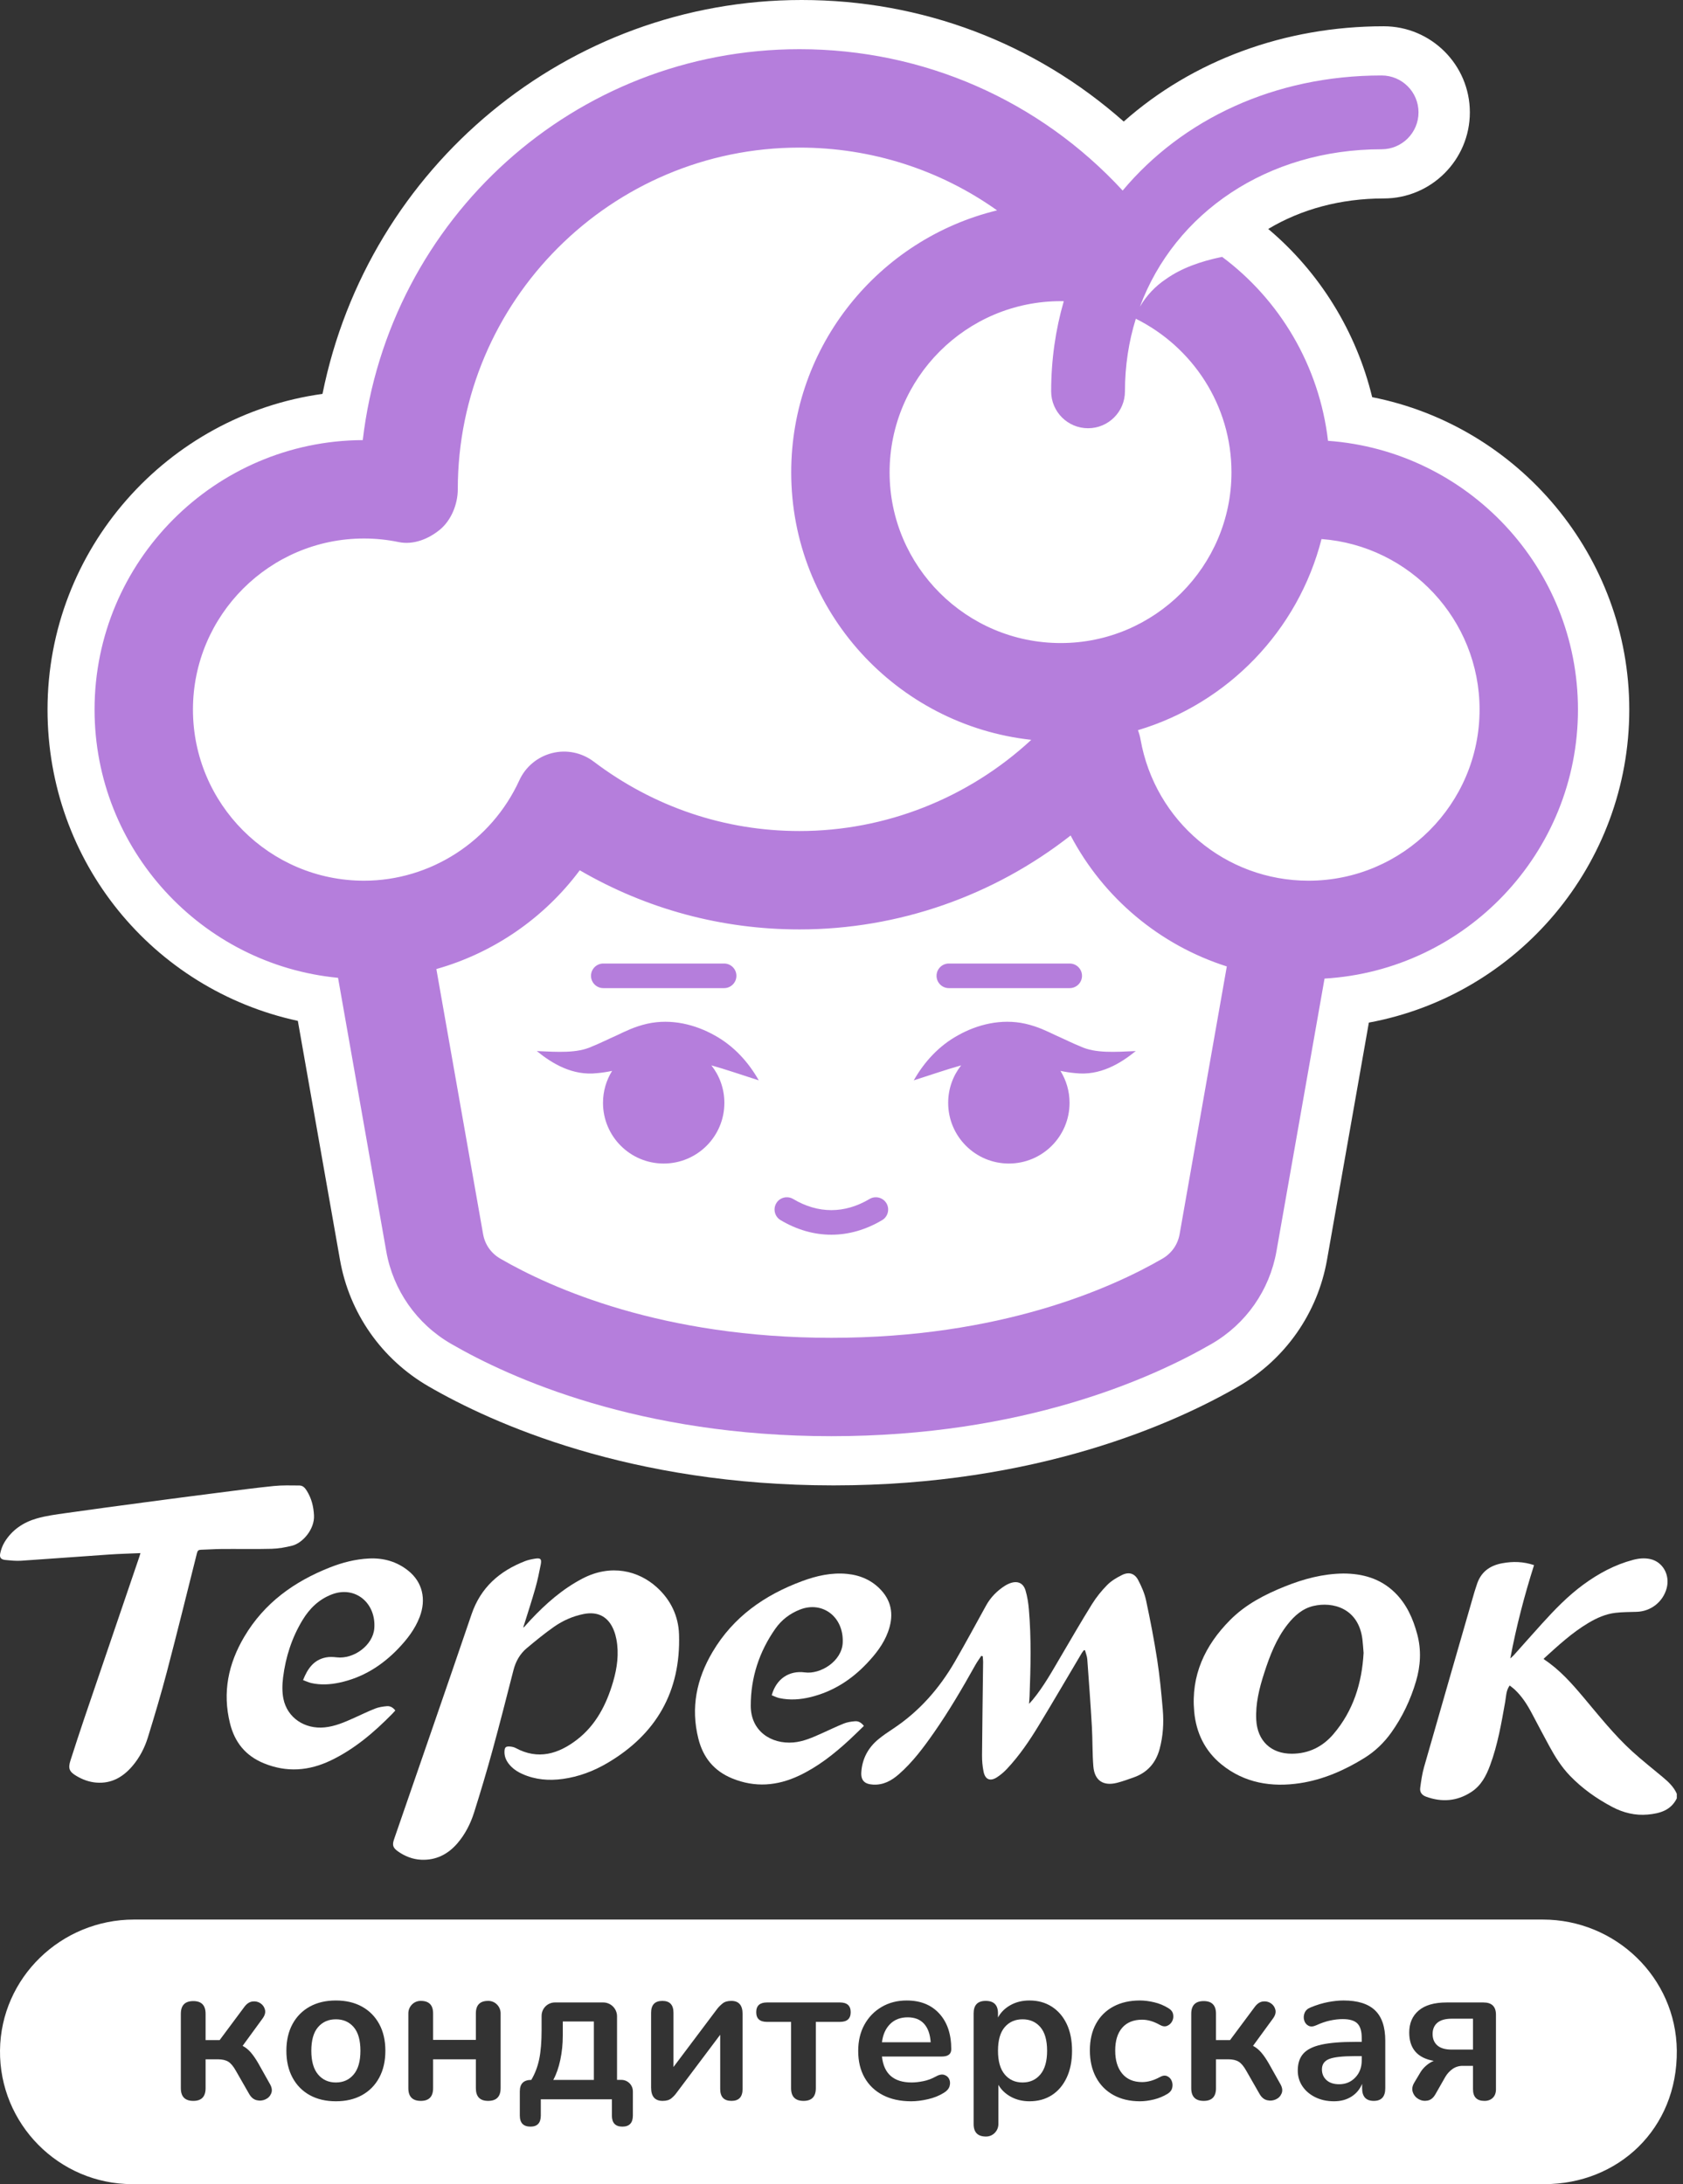 <?xml version="1.0" encoding="UTF-8"?> <svg xmlns="http://www.w3.org/2000/svg" xmlns:xlink="http://www.w3.org/1999/xlink" version="1.1" id="Layer_1" x="0px" y="0px" width="211.531px" height="274.5px" viewBox="0 0 211.531 274.5" xml:space="preserve"><rect x="0" y="0" width="211.531" height="274.5" fill="#333333" stroke="none"/> <path fill="#FFFFFF" d="M114.087,253.535c-0.913,0-1.651,0.282-2.215,0.846s-0.904,1.327-1.02,2.289h6.122 c-0.066-1.012-0.345-1.787-0.833-2.327C115.65,253.805,114.966,253.535,114.087,253.535"></path> <path fill="#FFFFFF" d="M70.734,255.85c0,1.045-0.104,2.057-0.311,3.036c-0.208,0.979-0.501,1.817-0.883,2.514h5.102v-7.342h-3.907 V255.85z"></path> <path fill="#FFFFFF" d="M42.215,253.784c-0.929,0-1.676,0.328-2.24,0.983c-0.564,0.655-0.846,1.646-0.846,2.974 c0,1.311,0.282,2.302,0.846,2.974c0.564,0.672,1.311,1.008,2.24,1.008s1.676-0.335,2.24-1.008c0.563-0.671,0.846-1.663,0.846-2.974 c0-1.327-0.282-2.318-0.846-2.974C43.891,254.111,43.144,253.784,42.215,253.784"></path> <path fill="#FFFFFF" d="M128.52,253.784c-0.928,0-1.675,0.328-2.239,0.983c-0.564,0.655-0.846,1.646-0.846,2.974 c0,1.311,0.282,2.302,0.846,2.974c0.564,0.672,1.311,1.008,2.239,1.008c0.93,0,1.676-0.335,2.24-1.008 c0.564-0.671,0.847-1.663,0.847-2.974c0-1.327-0.282-2.318-0.847-2.974C130.195,254.111,129.449,253.784,128.52,253.784"></path> <path fill="#FFFFFF" d="M193.913,241.248H16.839c-9.144,0-16.736,7.293-16.838,16.437c-0.103,9.244,7.405,16.815,16.625,16.815 h177.501c9.211,0,16.734-6.907,16.625-16.815C210.65,248.542,203.058,241.248,193.913,241.248 M34.09,263.092 c-0.142,0.348-0.386,0.601-0.734,0.759c-0.348,0.157-0.713,0.19-1.095,0.1c-0.382-0.091-0.697-0.353-0.945-0.784l-1.668-2.912 c-0.315-0.563-0.634-0.946-0.958-1.145c-0.324-0.199-0.759-0.299-1.307-0.299H25.84v3.633c0,1.062-0.515,1.593-1.543,1.593 c-1.046,0-1.568-0.531-1.568-1.593v-9.357c0-1.062,0.522-1.593,1.568-1.593c1.028,0,1.543,0.531,1.543,1.593v3.31h1.767l3.111-4.181 c0.299-0.398,0.635-0.623,1.008-0.671c0.373-0.05,0.709,0.024,1.008,0.223c0.298,0.199,0.489,0.473,0.572,0.822 c0.083,0.348-0.025,0.722-0.324,1.12l-2.488,3.41c0.381,0.199,0.726,0.477,1.033,0.833c0.307,0.357,0.618,0.809,0.934,1.356 l1.468,2.613C34.177,262.354,34.23,262.743,34.09,263.092 M47.665,261.113c-0.514,0.954-1.236,1.688-2.165,2.202 s-2.024,0.771-3.285,0.771s-2.356-0.257-3.285-0.771c-0.929-0.514-1.65-1.249-2.165-2.202c-0.515-0.955-0.771-2.079-0.771-3.373 s0.257-2.414,0.771-3.359c0.514-0.946,1.236-1.676,2.165-2.19c0.929-0.515,2.024-0.772,3.285-0.772s2.356,0.257,3.285,0.772 c0.929,0.514,1.651,1.244,2.165,2.19c0.514,0.945,0.771,2.065,0.771,3.359S48.179,260.159,47.665,261.113 M62.92,262.444 c0,1.062-0.523,1.593-1.567,1.593c-1.029,0-1.543-0.531-1.543-1.593v-3.633h-5.376v3.633c0,1.062-0.515,1.593-1.543,1.593 c-1.045,0-1.568-0.531-1.568-1.593v-9.407c0-0.844,0.669-1.552,1.513-1.567c1.065-0.019,1.598,0.504,1.598,1.567v3.335h5.376v-3.335 c0-1.063,0.532-1.585,1.597-1.567c0.844,0.015,1.514,0.723,1.514,1.567V262.444z M79.544,265.878c0,0.929-0.44,1.394-1.319,1.394 s-1.319-0.465-1.319-1.394v-2.041h-8.934v2.041c0,0.929-0.432,1.394-1.294,1.394c-0.896,0-1.344-0.465-1.344-1.394v-3.036 c0-0.962,0.481-1.443,1.443-1.443c0.464-0.78,0.796-1.651,0.996-2.614c0.199-0.961,0.298-2.181,0.298-3.658v-1.78 c0-0.928,0.752-1.68,1.68-1.68h6.06c0.962,0,1.742,0.78,1.742,1.742v7.989h0.547c0.797,0,1.444,0.646,1.444,1.443V265.878z M93.332,262.544c0,0.996-0.465,1.493-1.394,1.493c-0.946,0-1.418-0.498-1.418-1.493v-6.819l-5.5,7.317 c-0.166,0.232-0.378,0.456-0.635,0.671c-0.258,0.216-0.626,0.324-1.107,0.324c-0.962,0-1.443-0.556-1.443-1.667v-9.407 c0-0.996,0.473-1.493,1.418-1.493c0.93,0,1.394,0.497,1.394,1.493v6.818l5.5-7.316c0.182-0.232,0.406-0.456,0.672-0.672 c0.265-0.216,0.63-0.323,1.095-0.323c0.946,0,1.419,0.547,1.419,1.642V262.544z M105.575,254.107h-3.036v8.337 c0,1.062-0.515,1.593-1.543,1.593c-1.045,0-1.567-0.531-1.567-1.593v-8.337h-3.036c-0.896,0-1.345-0.406-1.345-1.219 s0.449-1.22,1.345-1.22h9.183c0.896,0,1.344,0.407,1.344,1.22S106.471,254.107,105.575,254.107 M114.584,261.722 c0.431,0,0.916-0.053,1.456-0.162c0.539-0.107,1.049-0.294,1.53-0.56c0.432-0.249,0.796-0.328,1.096-0.237 c0.298,0.092,0.51,0.271,0.634,0.535c0.125,0.266,0.141,0.56,0.05,0.884c-0.091,0.323-0.328,0.602-0.709,0.834 c-0.581,0.365-1.248,0.634-2.003,0.808c-0.755,0.174-1.456,0.262-2.103,0.262c-1.377,0-2.563-0.257-3.559-0.771 c-0.996-0.514-1.763-1.244-2.302-2.19c-0.54-0.945-0.809-2.065-0.809-3.359c0-1.261,0.261-2.365,0.784-3.311 c0.522-0.945,1.244-1.688,2.165-2.227c0.921-0.54,1.97-0.809,3.149-0.809c1.725,0,3.09,0.547,4.093,1.643 c1.004,1.095,1.506,2.588,1.506,4.479c0,0.614-0.398,0.921-1.195,0.921h-7.516C111.083,260.636,112.328,261.722,114.584,261.722 M134.07,261.113c-0.448,0.954-1.07,1.688-1.867,2.202s-1.733,0.771-2.812,0.771c-0.862,0-1.639-0.187-2.327-0.56 s-1.215-0.875-1.58-1.506v4.928c0,0.845-0.67,1.553-1.514,1.567c-1.065,0.019-1.597-0.504-1.597-1.567v-13.912 c0-1.045,0.506-1.567,1.518-1.567c1.029,0,1.543,0.522,1.543,1.567v0.522c0.348-0.646,0.871-1.165,1.567-1.555 c0.697-0.39,1.494-0.585,2.39-0.585c1.062,0,1.995,0.257,2.8,0.772c0.805,0.514,1.431,1.24,1.879,2.177 c0.447,0.938,0.672,2.062,0.672,3.372C134.742,259.035,134.518,260.159,134.07,261.113 M141.051,260.615 c0.589,0.705,1.422,1.058,2.501,1.058c0.714,0,1.452-0.207,2.215-0.622c0.349-0.199,0.655-0.241,0.921-0.125 s0.456,0.311,0.572,0.584s0.141,0.564,0.074,0.871c-0.066,0.308-0.257,0.56-0.572,0.759c-0.547,0.332-1.128,0.572-1.741,0.722 c-0.614,0.149-1.194,0.224-1.742,0.224c-1.278,0-2.39-0.262-3.335-0.784s-1.676-1.265-2.19-2.228 c-0.515-0.962-0.771-2.09-0.771-3.384c0-1.295,0.256-2.41,0.771-3.348c0.515-0.937,1.245-1.659,2.19-2.165s2.057-0.759,3.335-0.759 c0.548,0,1.141,0.075,1.778,0.225c0.639,0.149,1.241,0.397,1.805,0.746c0.332,0.2,0.527,0.457,0.585,0.772 c0.058,0.315,0.017,0.606-0.124,0.871c-0.141,0.266-0.349,0.456-0.622,0.572c-0.274,0.117-0.585,0.075-0.934-0.124 c-0.763-0.432-1.501-0.647-2.215-0.647c-1.079,0-1.912,0.336-2.501,1.008c-0.589,0.672-0.883,1.63-0.883,2.875 C140.168,258.944,140.462,259.91,141.051,260.615 M161.085,263.092c-0.142,0.348-0.386,0.601-0.734,0.759 c-0.349,0.157-0.714,0.19-1.095,0.1c-0.383-0.091-0.697-0.353-0.946-0.784l-1.667-2.912c-0.315-0.563-0.635-0.946-0.959-1.145 c-0.323-0.199-0.759-0.299-1.306-0.299h-1.544v3.633c0,1.062-0.514,1.593-1.543,1.593c-1.045,0-1.567-0.531-1.567-1.593v-9.357 c0-1.062,0.522-1.593,1.567-1.593c1.029,0,1.543,0.531,1.543,1.593v3.31h1.768l3.111-4.181c0.299-0.398,0.634-0.623,1.008-0.671 c0.373-0.05,0.709,0.024,1.008,0.223c0.299,0.199,0.488,0.473,0.572,0.822c0.082,0.348-0.025,0.722-0.324,1.12l-2.488,3.41 c0.381,0.199,0.726,0.477,1.032,0.833c0.308,0.357,0.618,0.809,0.935,1.356l1.468,2.613 C161.172,262.354,161.225,262.743,161.085,263.092 M174.111,262.444c0,1.062-0.48,1.593-1.441,1.593c-0.98,0-1.47-0.531-1.47-1.593 v-0.548c-0.282,0.681-0.729,1.216-1.344,1.606c-0.614,0.389-1.344,0.584-2.19,0.584c-0.879,0-1.662-0.17-2.352-0.51 c-0.688-0.34-1.228-0.8-1.617-1.381c-0.391-0.581-0.585-1.236-0.585-1.966c0-0.896,0.231-1.605,0.696-2.128 c0.465-0.522,1.221-0.9,2.266-1.132c1.045-0.232,2.447-0.349,4.205-0.349h0.871v-0.523c0-0.829-0.182-1.427-0.547-1.792 s-0.979-0.547-1.842-0.547c-0.481,0-1,0.058-1.556,0.174c-0.556,0.116-1.141,0.315-1.755,0.597c-0.397,0.183-0.73,0.203-0.994,0.062 c-0.267-0.141-0.445-0.364-0.535-0.672c-0.092-0.307-0.076-0.618,0.049-0.933c0.125-0.314,0.377-0.547,0.76-0.697 c0.762-0.315,1.496-0.539,2.201-0.672c0.706-0.133,1.349-0.199,1.93-0.199c1.775,0,3.094,0.411,3.957,1.232 c0.862,0.821,1.293,2.095,1.293,3.82V262.444z M188.023,262.569c0,0.465-0.133,0.826-0.398,1.083 c-0.266,0.257-0.613,0.386-1.045,0.386c-0.963,0-1.443-0.489-1.443-1.468v-2.937h-1.294c-0.481,0-0.909,0.133-1.282,0.397 c-0.373,0.266-0.676,0.598-0.908,0.996l-1.219,2.14c-0.266,0.481-0.603,0.759-1.008,0.833c-0.407,0.075-0.784,0.013-1.133-0.186 c-0.349-0.199-0.59-0.489-0.722-0.872c-0.134-0.381-0.066-0.788,0.198-1.22l0.771-1.293c0.184-0.299,0.424-0.577,0.723-0.834 c0.299-0.257,0.613-0.452,0.945-0.584c-2.058-0.365-3.086-1.551-3.086-3.559c0-1.178,0.398-2.103,1.195-2.775 c0.795-0.672,1.965-1.008,3.508-1.008h4.629c1.045,0,1.568,0.515,1.568,1.543V262.569z"></path> <path fill="#FFFFFF" d="M167.057,258.773c-0.605,0.241-0.908,0.677-0.908,1.307c0,0.547,0.19,0.995,0.572,1.344 c0.382,0.348,0.912,0.522,1.594,0.522c0.812,0,1.488-0.282,2.027-0.846s0.809-1.277,0.809-2.14v-0.548h-0.846 C168.745,258.413,167.662,258.533,167.057,258.773"></path> <path fill="#FFFFFF" d="M180.656,254.219c-0.397,0.34-0.596,0.809-0.596,1.406c0,0.614,0.198,1.095,0.596,1.443 c0.398,0.349,1.004,0.523,1.817,0.523h2.663v-3.883h-2.663C181.66,253.709,181.055,253.88,180.656,254.219"></path> <path fill="#FFFFFF" d="M210.753,226.013c-0.743,1.518-2.144,1.901-3.642,2.039c-1.582,0.146-3.088-0.224-4.482-0.962 c-1.962-1.038-3.76-2.31-5.307-3.915c-1.066-1.106-1.873-2.393-2.6-3.733c-0.732-1.348-1.448-2.704-2.163-4.061 c-0.591-1.121-1.261-2.184-2.198-3.055c-0.188-0.174-0.398-0.323-0.613-0.495c-0.463,0.63-0.441,1.354-0.561,2.027 c-0.482,2.71-0.941,5.424-1.907,8.018c-0.488,1.313-1.118,2.529-2.347,3.333c-1.801,1.178-3.701,1.32-5.696,0.596 c-0.517-0.188-0.809-0.567-0.737-1.1c0.118-0.878,0.242-1.767,0.484-2.616c2.096-7.343,4.218-14.678,6.334-22.014 c0.083-0.289,0.193-0.571,0.279-0.859c0.483-1.601,1.592-2.447,3.209-2.748c1.351-0.251,2.668-0.216,4.003,0.237 c-1.208,3.811-2.22,7.669-2.985,11.725c0.199-0.183,0.328-0.284,0.436-0.403c1.18-1.317,2.349-2.646,3.536-3.956 c1.604-1.771,3.263-3.49,5.195-4.908c1.899-1.395,3.956-2.508,6.253-3.117c0.722-0.191,1.461-0.267,2.199-0.097 c1.568,0.361,2.479,2.014,2.033,3.665c-0.464,1.717-1.99,2.908-3.771,2.959c-0.89,0.026-1.784,0.022-2.667,0.126 c-1.213,0.142-2.318,0.632-3.365,1.251c-2.093,1.238-3.857,2.884-5.635,4.496c0.014,0.054,0.011,0.092,0.027,0.103 c1.951,1.282,3.475,3.009,4.961,4.773c1.961,2.328,3.854,4.721,6.107,6.779c1.234,1.126,2.557,2.156,3.837,3.232 c0.714,0.6,1.399,1.225,1.781,2.106V226.013z"></path> <path fill="#FFFFFF" d="M65.83,204.534c0.283-0.313,0.562-0.63,0.851-0.938c1.925-2.049,4.012-3.892,6.529-5.205 c3.593-1.873,7.046-0.978,9.33,1.085c1.755,1.584,2.733,3.619,2.806,5.942c0.226,7.146-2.846,12.53-8.998,16.152 c-1.736,1.022-3.607,1.731-5.616,2.006c-1.741,0.239-3.449,0.105-5.076-0.621c-0.672-0.3-1.271-0.707-1.724-1.297 c-0.334-0.436-0.535-0.924-0.527-1.481c0.008-0.586,0.149-0.725,0.741-0.671c0.227,0.021,0.469,0.075,0.667,0.182 c2.815,1.526,5.368,0.745,7.686-1.032c2.404-1.842,3.73-4.444,4.563-7.303c0.506-1.738,0.754-3.509,0.413-5.317 c-0.071-0.374-0.174-0.748-0.312-1.103c-0.675-1.737-2-2.449-3.824-2.082c-1.352,0.272-2.596,0.825-3.71,1.605 c-1.186,0.83-2.311,1.754-3.423,2.684c-0.863,0.721-1.39,1.669-1.672,2.768c-0.864,3.367-1.718,6.736-2.639,10.088 c-0.717,2.612-1.491,5.209-2.308,7.792c-0.448,1.414-1.121,2.741-2.101,3.88c-1.194,1.389-2.704,2.146-4.55,2.062 c-1.053-0.049-2.036-0.428-2.905-1.041c-0.655-0.462-0.757-0.795-0.498-1.547c3.248-9.419,6.522-18.828,9.734-28.259 c1.148-3.371,3.512-5.431,6.719-6.682c0.404-0.158,0.842-0.242,1.273-0.312c0.674-0.11,0.84,0.044,0.708,0.727 c-0.196,1.006-0.406,2.014-0.685,3c-0.425,1.5-0.914,2.983-1.376,4.473c-0.043,0.139-0.089,0.277-0.133,0.417 C65.79,204.514,65.81,204.523,65.83,204.534"></path> <path fill="#FFFFFF" d="M17.653,195.193c-1.355,0.06-2.642,0.091-3.926,0.178c-3.694,0.251-7.385,0.537-11.08,0.78 c-0.651,0.042-1.315-0.029-1.968-0.094c-0.562-0.056-0.767-0.298-0.646-0.853c0.105-0.485,0.286-0.979,0.544-1.4 c0.938-1.536,2.364-2.485,4.053-2.969c1.177-0.337,2.411-0.496,3.629-0.669c3.365-0.479,6.733-0.929,10.103-1.378 c3.043-0.406,6.087-0.803,9.133-1.191c2.312-0.295,4.622-0.605,6.939-0.84c1.058-0.107,2.132-0.068,3.199-0.062 c0.43,0.003,0.691,0.287,0.921,0.655c0.599,0.957,0.853,1.97,0.911,3.104c0.091,1.752-1.442,3.48-2.742,3.806 c-0.843,0.211-1.719,0.369-2.585,0.392c-2.083,0.056-4.168,0.008-6.253,0.023c-0.877,0.006-1.754,0.074-2.632,0.096 c-0.293,0.007-0.42,0.11-0.494,0.407c-1.248,4.979-2.478,9.961-3.781,14.925c-0.726,2.765-1.544,5.506-2.387,8.238 c-0.409,1.325-1.05,2.564-1.963,3.629c-1.184,1.381-2.637,2.217-4.526,2.065c-0.903-0.072-1.736-0.383-2.51-0.844 c-0.893-0.532-1.053-0.95-0.732-1.946c0.563-1.745,1.127-3.49,1.717-5.227c2.311-6.803,4.633-13.603,6.95-20.404 C17.566,195.501,17.596,195.384,17.653,195.193"></path> <path fill="#FFFFFF" d="M123.335,208.104c-0.249,0.383-0.522,0.752-0.745,1.15c-1.625,2.907-3.306,5.78-5.214,8.513 c-1.304,1.868-2.662,3.693-4.389,5.207c-0.934,0.819-1.958,1.389-3.264,1.313c-1.061-0.062-1.541-0.523-1.467-1.585 c0.117-1.689,0.871-3.069,2.171-4.137c0.571-0.468,1.189-0.881,1.806-1.289c3.295-2.177,5.826-5.062,7.788-8.454 c1.344-2.323,2.615-4.688,3.914-7.037c0.584-1.057,1.407-1.882,2.423-2.521c0.173-0.108,0.362-0.197,0.552-0.271 c0.951-0.363,1.697-0.071,1.986,0.898c0.229,0.767,0.352,1.578,0.421,2.377c0.313,3.64,0.222,7.285,0.085,10.929 c-0.01,0.269-0.037,0.538-0.066,0.937c0.204-0.224,0.334-0.354,0.451-0.496c1.406-1.698,2.463-3.622,3.576-5.51 c1.287-2.183,2.551-4.379,3.891-6.529c0.54-0.865,1.195-1.682,1.913-2.406c0.517-0.521,1.192-0.92,1.858-1.249 c0.861-0.424,1.584-0.209,2.029,0.638c0.423,0.803,0.801,1.667,0.99,2.548c0.53,2.475,1.012,4.962,1.399,7.463 c0.322,2.082,0.524,4.184,0.703,6.284c0.141,1.657,0.038,3.313-0.397,4.933c-0.473,1.754-1.538,2.968-3.264,3.575 c-0.684,0.241-1.367,0.493-2.068,0.674c-1.749,0.451-2.854-0.278-2.998-2.075c-0.134-1.65-0.088-3.314-0.184-4.968 c-0.164-2.83-0.369-5.657-0.579-8.484c-0.028-0.38-0.187-0.751-0.284-1.126c-0.045-0.004-0.091-0.009-0.137-0.013 c-0.091,0.122-0.195,0.236-0.273,0.367c-1.805,3.038-3.583,6.092-5.417,9.113c-1.167,1.921-2.431,3.784-3.977,5.431 c-0.372,0.396-0.797,0.761-1.252,1.057c-0.856,0.557-1.488,0.305-1.694-0.698c-0.14-0.679-0.198-1.387-0.193-2.081 c0.029-3.906,0.09-7.812,0.136-11.717c0.003-0.236-0.033-0.473-0.05-0.71C123.456,208.138,123.396,208.121,123.335,208.104"></path> <path fill="#FFFFFF" d="M168.83,197.757c2.41,0.004,4.65,0.615,6.461,2.373c1.502,1.46,2.315,3.304,2.844,5.288 c0.523,1.972,0.411,3.94-0.16,5.88c-0.682,2.315-1.702,4.474-3.106,6.443c-0.917,1.287-2.042,2.368-3.385,3.201 c-2.503,1.553-5.209,2.729-8.101,3.166c-3.535,0.535-6.967-0.004-9.86-2.358c-2.082-1.693-3.181-3.97-3.426-6.609 c-0.426-4.576,1.338-8.34,4.505-11.531c1.959-1.976,4.375-3.221,6.925-4.241C163.857,198.437,166.254,197.792,168.83,197.757 M171.385,207.737c-0.05-0.589-0.08-1.151-0.148-1.707c-0.484-3.92-3.728-4.768-6.164-4.193c-1.366,0.323-2.373,1.22-3.223,2.294 c-1.443,1.827-2.256,3.964-2.96,6.145c-0.616,1.908-1.101,3.843-0.995,5.877c0.137,2.621,1.844,4.26,4.467,4.253 c2.119-0.005,3.869-0.869,5.225-2.456C170.098,215.01,171.177,211.52,171.385,207.737"></path> <path fill="#FFFFFF" d="M96.996,213.057c0.563-2.05,2.178-3.141,4.168-2.871c1.96,0.266,4.641-1.407,4.753-3.714 c0.159-3.282-2.556-5.292-5.375-4.182c-1.255,0.494-2.3,1.284-3.077,2.386c-2.047,2.906-3.108,6.168-3.106,9.701 c0,3.214,2.589,4.842,5.349,4.613c1.281-0.106,2.43-0.635,3.582-1.146c0.926-0.412,1.836-0.862,2.777-1.236 c0.435-0.173,0.924-0.245,1.395-0.283c0.424-0.035,0.792,0.163,1.117,0.587c-0.619,0.595-1.217,1.194-1.839,1.767 c-1.913,1.761-3.94,3.366-6.31,4.483c-2.746,1.294-5.526,1.522-8.395,0.351c-2.312-0.945-3.672-2.643-4.264-5.015 c-0.968-3.882-0.229-7.477,1.786-10.883c2.611-4.413,6.535-7.149,11.242-8.896c1.824-0.677,3.708-1.107,5.675-0.914 c1.667,0.165,3.136,0.807,4.278,2.049c1.424,1.548,1.557,3.348,0.856,5.252c-0.564,1.533-1.555,2.79-2.667,3.961 c-1.96,2.065-4.281,3.542-7.062,4.222c-1.285,0.314-2.603,0.414-3.914,0.128C97.627,213.345,97.312,213.178,96.996,213.057"></path> <path fill="#FFFFFF" d="M38.09,211.152c0.571-1.448,1.351-2.55,2.879-2.849c0.435-0.085,0.905-0.064,1.349-0.011 c2.141,0.254,4.567-1.515,4.727-3.653c0.236-3.158-2.39-5.388-5.343-4.254c-1.614,0.619-2.79,1.76-3.674,3.218 c-1.35,2.225-2.129,4.653-2.448,7.218c-0.11,0.884-0.135,1.824,0.043,2.688c0.49,2.384,2.668,3.828,5.163,3.588 c1.31-0.126,2.485-0.639,3.661-1.164c0.9-0.402,1.786-0.842,2.703-1.201c0.461-0.18,0.975-0.258,1.472-0.302 c0.407-0.036,0.77,0.156,1.063,0.543c-0.124,0.136-0.244,0.277-0.374,0.409c-2.288,2.331-4.751,4.438-7.722,5.864 c-2.751,1.321-5.545,1.544-8.43,0.361c-2.314-0.949-3.666-2.651-4.253-5.022c-0.962-3.883-0.219-7.478,1.797-10.883 c2.518-4.252,6.278-6.945,10.789-8.719c1.563-0.614,3.179-1.028,4.867-1.112c1.853-0.093,3.534,0.385,4.983,1.557 c1.751,1.417,2.26,3.56,1.403,5.797c-0.584,1.525-1.562,2.788-2.678,3.956c-2.058,2.153-4.491,3.674-7.428,4.295 c-1.157,0.245-2.341,0.312-3.513,0.049C38.789,211.451,38.469,211.292,38.09,211.152"></path> <path fill="#FFFFFF" d="M172.465,49.915c-1.998-8.236-6.587-15.687-13.064-21.139c4.111-2.47,9.086-3.834,14.521-3.834 c5.965,0,10.819-4.854,10.819-10.82s-4.86-10.82-10.832-10.82c-12.438,0-24.012,4.299-32.67,11.973C130.05,5.38,115.897,0,100.754,0 C71.332,0,46.287,20.945,40.533,49.504c-19.484,2.693-34.56,19.49-34.56,39.674c0,19.116,13.229,35.176,31.462,39.125l5.295,30.026 c1.177,6.696,5.235,12.498,11.134,15.91c8.024,4.649,25.311,12.444,50.899,12.444c25.576,0,42.869-7.795,50.904-12.444 c5.888-3.417,9.945-9.214,11.122-15.91l5.259-29.809c18.705-3.46,32.731-19.876,32.731-39.343 C204.78,69.948,190.936,53.562,172.465,49.915"></path> <path fill="#B57EDC" d="M135.848,131.538c-0.984-0.39-2.047-0.929-3.164-1.422c-1.073-0.507-2.209-1.088-3.812-1.454 c-3.039-0.679-6.071,0.113-8.447,1.447c-2.425,1.325-4.269,3.363-5.576,5.669c2.105-0.673,4.085-1.359,5.955-1.884 c-1.021,1.297-1.631,2.932-1.631,4.711c0,4.212,3.415,7.627,7.628,7.627c4.212,0,7.628-3.415,7.628-7.627 c0-1.475-0.42-2.851-1.145-4.019c0.594,0.126,1.211,0.227,1.867,0.283c3.094,0.359,5.657-1.196,7.599-2.773 C140.098,132.216,137.69,132.385,135.848,131.538"></path> <path fill="#B57EDC" d="M89.793,130.11c-2.376-1.334-5.408-2.126-8.447-1.448c-1.603,0.366-2.74,0.947-3.813,1.454 c-1.117,0.493-2.18,1.032-3.164,1.422c-1.843,0.847-4.251,0.677-6.901,0.56c1.941,1.577,4.504,3.132,7.599,2.772 c0.656-0.055,1.273-0.156,1.867-0.282c-0.725,1.167-1.145,2.543-1.145,4.018c0,4.212,3.415,7.627,7.628,7.627 c4.212,0,7.627-3.415,7.627-7.627c0-1.779-0.61-3.414-1.631-4.711c1.87,0.524,3.85,1.211,5.954,1.884 C94.061,133.473,92.219,131.435,89.793,130.11"></path> <path fill="#B57EDC" d="M109.294,150.686c-3.14,1.866-6.466,1.872-9.606,0c-0.73-0.429-1.685-0.199-2.12,0.538 c-0.435,0.73-0.193,1.685,0.538,2.119c2.059,1.226,4.22,1.835,6.382,1.835s4.329-0.61,6.388-1.835 c0.73-0.435,0.972-1.383,0.538-2.119C110.966,150.487,110.019,150.257,109.294,150.686"></path> <path fill="#B57EDC" d="M119.256,124.186h15.191c0.852,0,1.547-0.694,1.547-1.546c0-0.851-0.695-1.545-1.547-1.545h-15.191 c-0.851,0-1.545,0.694-1.545,1.545C117.711,123.492,118.405,124.186,119.256,124.186"></path> <path fill="#B57EDC" d="M75.826,124.186h15.186c0.851,0,1.545-0.694,1.545-1.546c0-0.851-0.694-1.545-1.545-1.545H75.826 c-0.851,0-1.545,0.694-1.545,1.545C74.281,123.492,74.975,124.186,75.826,124.186"></path> <path fill="#B57EDC" d="M166.914,55.402c-1.1-9.444-6.08-17.737-13.309-23.118c-2.72,0.556-5.132,1.422-7.049,2.782 c-1.354,0.902-2.447,2.064-3.285,3.481c4.381-11.787,15.992-19.788,30.367-19.788h0.013c2.56,0,4.637-2.077,4.637-4.637 s-2.077-4.637-4.637-4.637h-0.013c-13.467,0-25.05,5.529-32.534,14.464c-10.46-11.342-25.03-17.767-40.62-17.767 c-28.251,0-51.624,21.29-54.89,49.13c-18.603,0.085-33.709,15.246-33.709,33.866c0,17.574,13.454,32.066,30.603,33.714l6.059,34.362 c0.863,4.897,3.828,9.136,8.145,11.635c7.487,4.335,23.656,11.61,47.802,11.61c24.139,0,40.309-7.275,47.801-11.61 c4.312-2.5,7.275-6.738,8.14-11.635l6.042-34.266c17.74-1.046,31.852-15.812,31.852-33.811 C198.328,71.329,184.449,56.663,166.914,55.402 M133.703,37.854c-1.033,3.564-1.585,7.361-1.586,11.33 c0,2.56,2.076,4.637,4.637,4.637s4.637-2.077,4.637-4.637c0.002-3.207,0.477-6.266,1.367-9.125 c7.109,3.531,12.022,10.848,12.022,19.306c0,11.81-9.646,21.454-21.454,21.454c-11.871,0-21.516-9.644-21.516-21.454 c0-11.871,9.645-21.516,21.516-21.516C133.452,37.848,133.578,37.852,133.703,37.854 M45.752,110.686 c-11.858,0-21.5-9.648-21.5-21.507s9.643-21.5,21.5-21.5c1.456,0,2.929,0.151,4.384,0.453c1.823,0.369,3.701-0.38,5.138-1.551 c1.443-1.178,2.264-3.225,2.264-5.084c0-23.68,19.267-42.947,42.947-42.947c9.054,0,17.668,2.795,24.835,7.89 c-14.825,3.598-25.875,16.958-25.875,32.926c0,17.419,13.237,31.768,30.173,33.616c-7.914,7.327-18.311,11.462-29.133,11.462 c-9.376,0-18.319-3.019-25.86-8.725c-1.498-1.135-3.43-1.534-5.241-1.069c-1.818,0.459-3.333,1.715-4.112,3.423 C61.764,105.734,54.103,110.686,45.752,110.686 M148.262,155.106c-0.235,1.316-1.002,2.409-2.167,3.085 c-6.419,3.713-20.348,9.944-41.601,9.944c-21.259,0-35.188-6.231-41.601-9.944c-1.171-0.676-1.938-1.769-2.174-3.085l-5.875-33.318 c7.17-2.024,13.536-6.39,18.023-12.412c8.386,4.878,17.812,7.433,27.617,7.433c12.42,0,24.411-4.221,34.078-11.804 c4.128,7.847,11.193,13.769,19.632,16.456L148.262,155.106z M164.461,110.686c-10.421,0-19.296-7.469-21.113-17.763 c-0.07-0.399-0.182-0.784-0.324-1.154c11.311-3.382,20.139-12.525,23.074-24.022c11.096,0.839,19.865,10.125,19.865,21.433 C185.963,101.037,176.32,110.686,164.461,110.686"></path> </svg> 